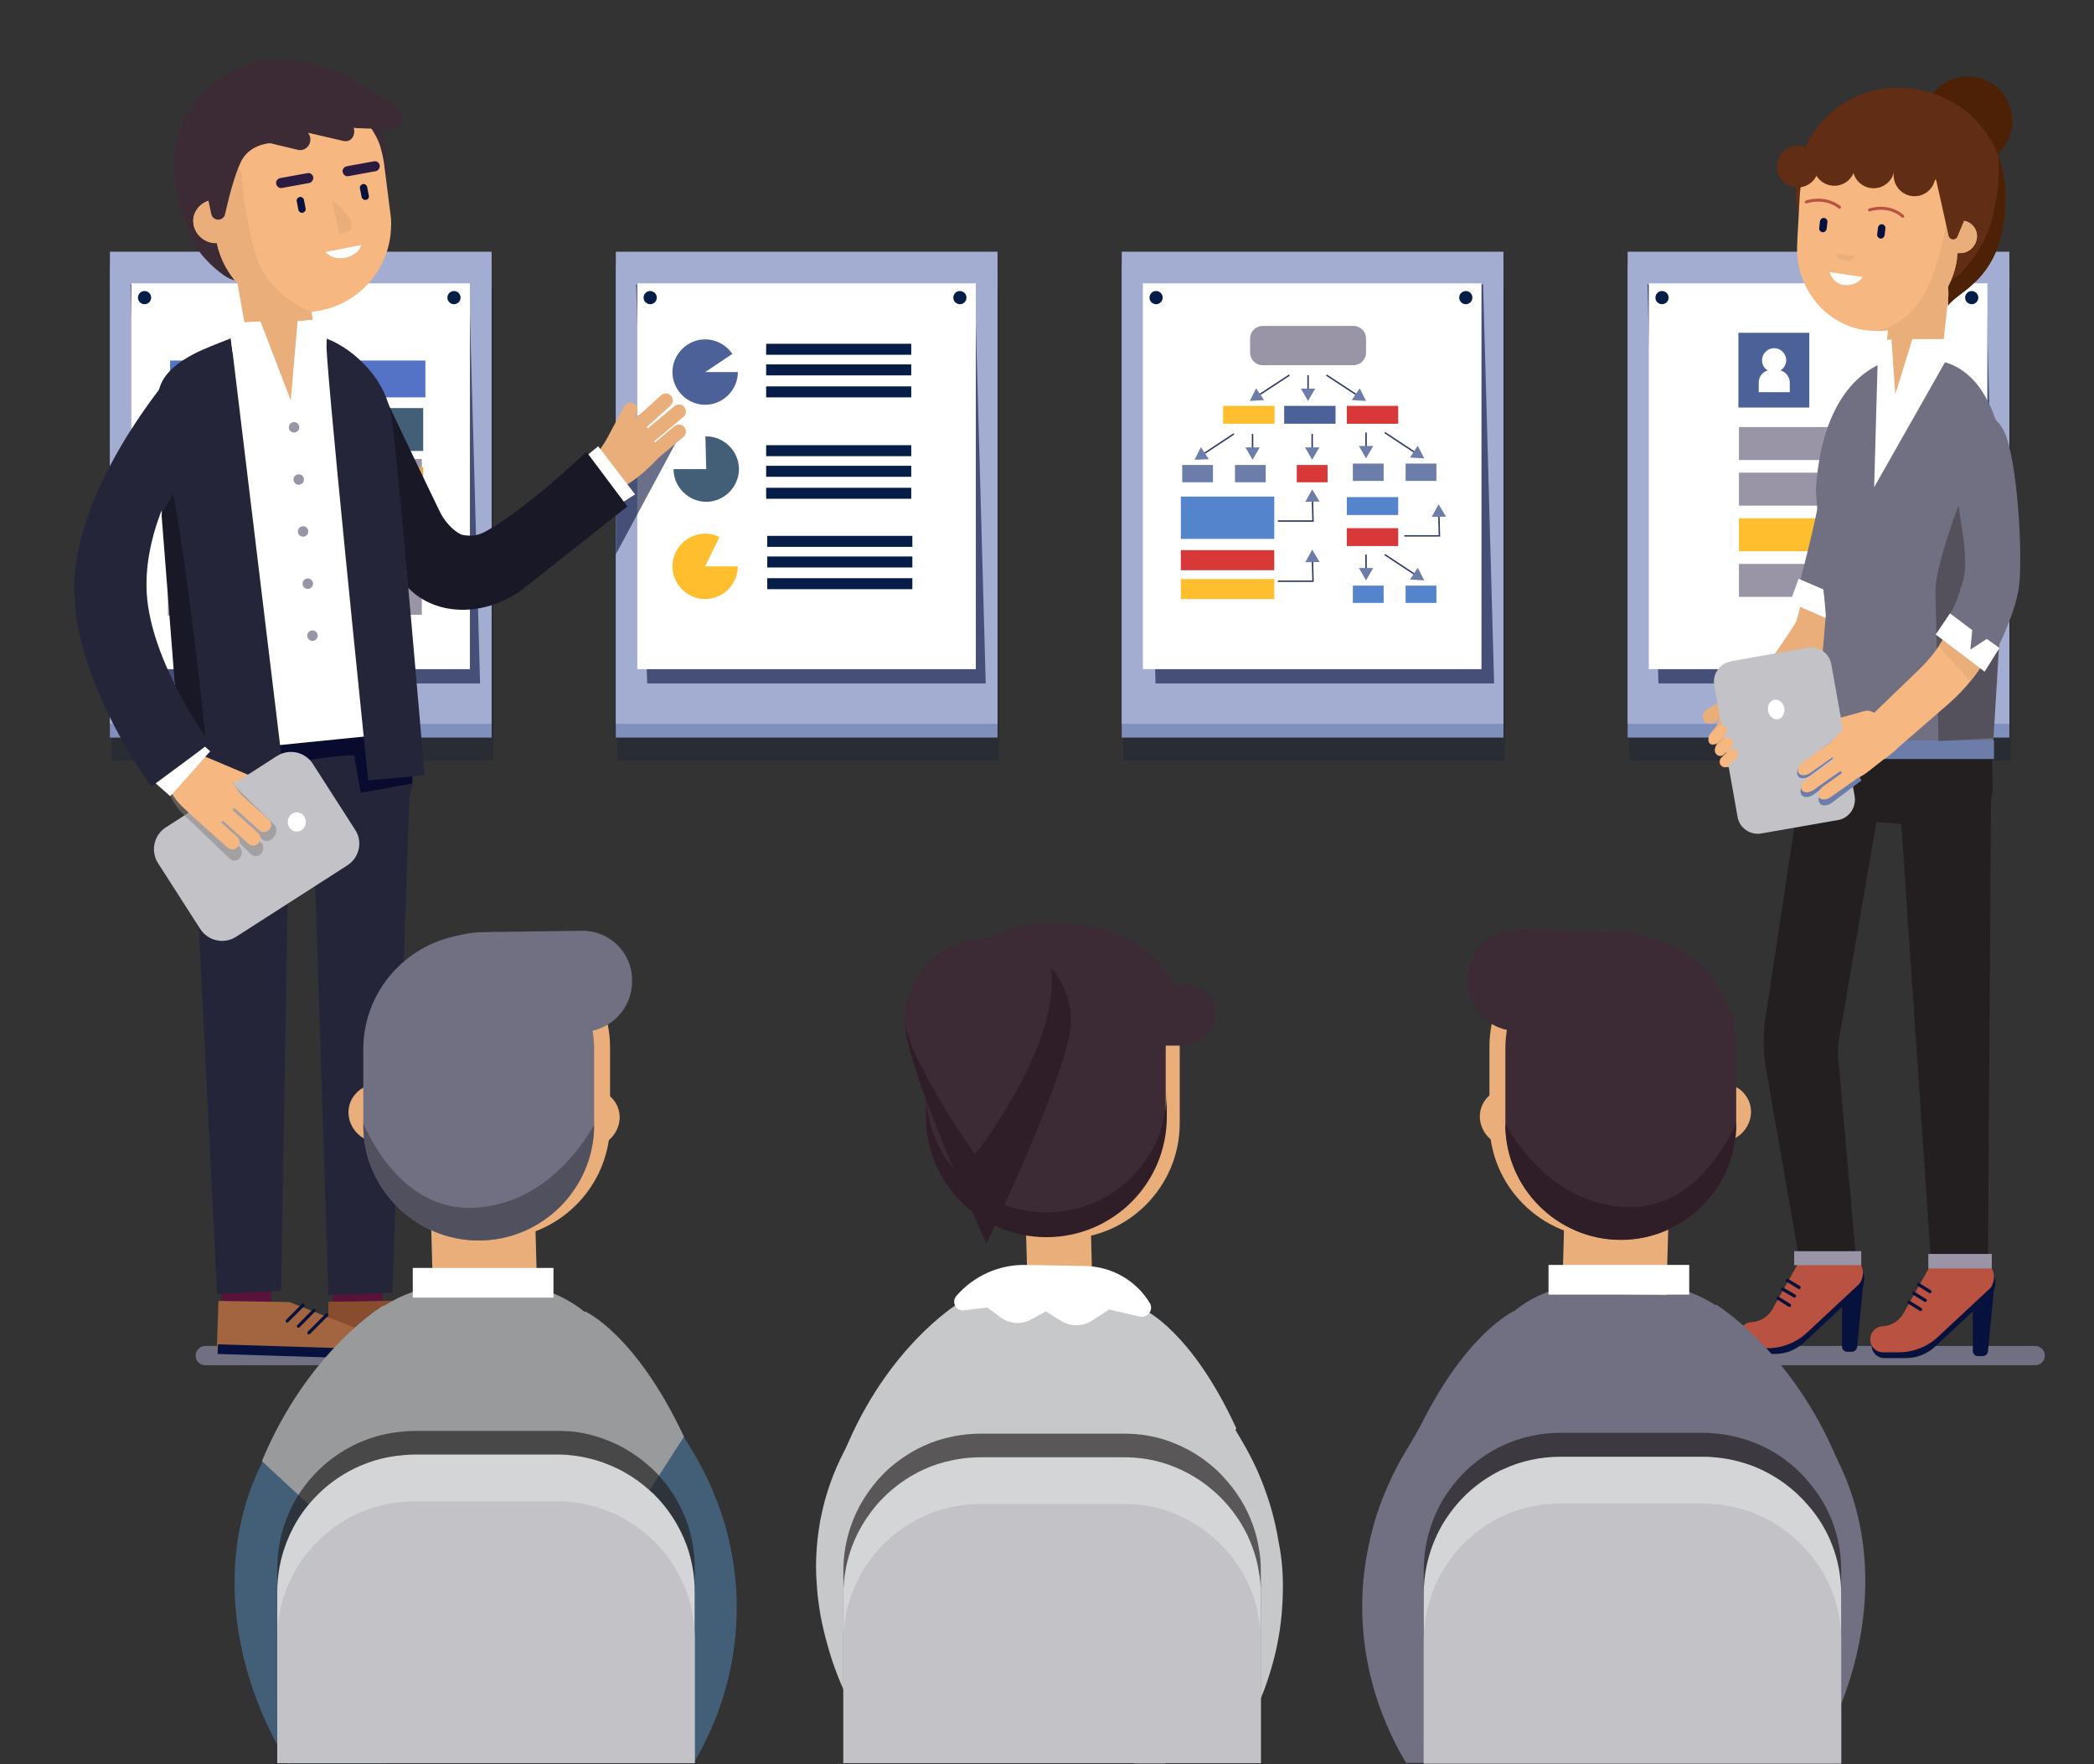 <?xml version="1.0" encoding="utf-8"?>
<!-- Generator: Adobe Illustrator 19.1.0, SVG Export Plug-In . SVG Version: 6.00 Build 0)  -->
<svg version="1.1" id="Layer_1" xmlns="http://www.w3.org/2000/svg" xmlns:xlink="http://www.w3.org/1999/xlink" x="0px" y="0px"
	 viewBox="0 0 762 642" style="enable-background:new 0 0 762 642;" xml:space="preserve">
<rect x="0" y="0" width="762" height="642" fill="#333333" stroke="none"/>
<style type="text/css">
	.st0{opacity:0.19;fill:#07113D;}
	.st1{fill:#8090BC;}
	.st2{fill:none;stroke:#716F82;stroke-width:7;stroke-linecap:round;stroke-miterlimit:10;}
	.st3{fill:#A3ADD1;}
	.st4{opacity:0.6;fill:#07113D;}
	.st5{fill:#FFFFFF;}
	.st6{fill:#061D48;}
	.st7{fill:#5472C6;}
	.st8{fill:#D93838;}
	.st9{fill:#435F77;}
	.st10{fill:#9995A7;}
	.st11{fill:#EAA64F;}
	.st12{fill:#4D6199;}
	.st13{fill:#FFBE2E;}
	.st14{fill:none;stroke:#2C3765;stroke-width:0.523;stroke-miterlimit:10;}
	.st15{fill:#6D7DAA;}
	.st16{fill:#5485CC;}
	.st17{fill:#E9AE7A;}
	.st18{fill:#716F82;}
	.st19{fill:#4D2106;}
	.st20{fill:#612D14;}
	.st21{fill:#F7B781;}
	.st22{fill:#FFC4BC;}
	.st23{fill:none;stroke:#B95241;stroke-width:1.079;stroke-linecap:round;stroke-miterlimit:10;}
	.st24{fill:#07113D;}
	.st25{fill:#231F20;}
	.st26{fill:#B95241;}
	.st27{fill:none;stroke:#07113D;stroke-width:1.171;stroke-linecap:round;stroke-miterlimit:10;}
	.st28{opacity:0.37;fill:#231F20;}
	.st29{fill:#C2C2C7;}
	.st30{fill:#181827;}
	.st31{fill:#591239;}
	.st32{fill:#25253A;}
	.st33{fill:#884C2E;}
	.st34{fill:none;stroke:#07113D;stroke-width:1.147;stroke-linecap:round;stroke-miterlimit:10;}
	.st35{fill:#A36440;}
	.st36{fill:none;stroke:#07113D;stroke-width:1.143;stroke-linecap:round;stroke-miterlimit:10;}
	.st37{fill:#3C2A34;}
	.st38{fill:#2B1B40;}
	.st39{fill:#080B2E;}
	.st40{opacity:0.51;}
	.st41{fill:#85807E;}
	.st42{fill:#C7C8CA;}
	.st43{opacity:0.67;}
	.st44{fill:#D3D5D6;}
	.st45{fill:#2F1E27;}
	.st46{fill:#989A9C;}
	.st47{fill:#51505F;}
</style>
<rect x="40.6" y="105" class="st0" width="138.9" height="171.8"/>
<rect x="224.6" y="105" class="st0" width="138.9" height="171.8"/>
<rect x="592.8" y="105" class="st0" width="138.9" height="171.8"/>
<rect x="408.7" y="105" class="st0" width="138.9" height="171.8"/>
<rect x="40" y="96.6" class="st1" width="138.9" height="171.8"/>
<rect x="224.1" y="96.6" class="st1" width="138.9" height="171.8"/>
<rect x="592.3" y="96.6" class="st1" width="138.9" height="171.8"/>
<rect x="408.2" y="96.6" class="st1" width="138.9" height="171.8"/>
<line class="st2" x1="606" y1="493.3" x2="740.6" y2="493.3"/>
<line class="st2" x1="74.7" y1="493.3" x2="218" y2="493.3"/>
<g>
	<g>
		<g>
			<g>
				<rect x="40" y="91.6" class="st3" width="138.9" height="171.8"/>
				<polygon class="st4" points="174.7,248.7 51.5,248.7 47.5,103.4 170.7,103.4 				"/>
			</g>
			<g>
				<rect x="47.8" y="103.1" class="st5" width="123.2" height="140.4"/>
				<circle class="st6" cx="165.2" cy="108.3" r="2.4"/>
				<rect x="61.9" y="131.2" class="st7" width="92.9" height="13.4"/>
				<circle class="st6" cx="52.6" cy="108.3" r="2.4"/>
			</g>
		</g>
		<rect x="61.1" y="148.5" class="st8" width="43.5" height="15.6"/>
		<rect x="111.3" y="148.5" class="st9" width="42.7" height="15.6"/>
		<rect x="137.6" y="167" class="st10" width="15.9" height="12.2"/>
		<rect x="61.1" y="170" class="st11" width="43.5" height="15.6"/>
		<rect x="111.3" y="170" class="st11" width="42.7" height="15.6"/>
		<rect x="61.1" y="211.8" class="st10" width="15.9" height="12.2"/>
		<rect x="86.6" y="211.8" class="st10" width="15.9" height="12.2"/>
		<rect x="112.1" y="211.8" class="st10" width="15.9" height="12.2"/>
		<rect x="137.6" y="211.5" class="st10" width="15.9" height="12.2"/>
	</g>
	<g>
		<g>
			<g>
				<rect x="224.1" y="91.6" class="st3" width="138.9" height="171.8"/>
				<polygon class="st4" points="358.7,248.7 235.5,248.7 231.5,103.4 354.7,103.4 				"/>
			</g>
			<rect x="231.9" y="103.1" class="st5" width="123.2" height="140.4"/>
			<circle class="st6" cx="349.3" cy="108.3" r="2.4"/>
			<circle class="st6" cx="236.6" cy="108.3" r="2.4"/>
		</g>
		<path class="st12" d="M256.6,135.4h11.9c0,6.5-5.4,11.9-11.9,11.9c-6.5,0-11.9-5.4-11.9-11.9s5.4-11.9,11.9-11.9
			c4,0,7.7,2,9.9,5.3L256.6,135.4z"/>
		<path class="st9" d="M257,170.7l-0.3-11.9c0.1,0,0.2,0,0.3,0c6.5,0,11.9,5.4,11.9,11.9c0,6.5-5.4,11.9-11.9,11.9
			c-6.5,0-11.9-5.4-11.9-11.9L257,170.7z"/>
		<path class="st13" d="M256.6,206.1h11.9c0,6.5-5.4,11.9-11.9,11.9c-6.5,0-11.9-5.4-11.9-11.9s5.4-11.9,11.9-11.9
			c1.8,0,3.6,0.4,5.2,1.2L256.6,206.1z"/>
		<g>
			<rect x="278.8" y="125.1" class="st6" width="52.8" height="4"/>
			<rect x="278.8" y="132.6" class="st6" width="52.8" height="4"/>
			<rect x="278.8" y="140.6" class="st6" width="52.8" height="4"/>
		</g>
		<g>
			<rect x="278.8" y="162" class="st6" width="52.8" height="4"/>
			<rect x="278.8" y="169.5" class="st6" width="52.8" height="4"/>
			<rect x="278.8" y="177.5" class="st6" width="52.8" height="4"/>
		</g>
		<g>
			<rect x="279.2" y="195" class="st6" width="52.8" height="4"/>
			<rect x="279.2" y="202.5" class="st6" width="52.8" height="4"/>
			<rect x="279.2" y="210.4" class="st6" width="52.8" height="4"/>
		</g>
	</g>
	<g>
		<g>
			<g>
				<g>
					<rect x="592.3" y="91.6" class="st3" width="138.9" height="171.8"/>
					<polygon class="st4" points="726.7,248.7 603.5,248.7 599.5,103.4 722.7,103.4 					"/>
				</g>
				<rect x="600" y="103.1" class="st5" width="123.2" height="140.4"/>
				<circle class="st6" cx="717.5" cy="108.3" r="2.4"/>
				<circle class="st6" cx="604.8" cy="108.3" r="2.4"/>
			</g>
			<g>
				<rect x="632.8" y="155.4" class="st10" width="57.6" height="12"/>
				<rect x="632.8" y="172" class="st10" width="57.6" height="12"/>
				<rect x="632.8" y="205.2" class="st10" width="57.6" height="12"/>
				<rect x="632.8" y="188.6" class="st13" width="57.6" height="12"/>
			</g>
			<rect x="632.6" y="121.1" class="st12" width="25.8" height="27.2"/>
		</g>
		<path class="st5" d="M647.9,134.8c1.3-0.8,2.1-2.2,2.1-3.7c0-2.4-2-4.4-4.4-4.4s-4.4,2-4.4,4.4c0,1.6,0.8,3,2.1,3.7
			c-1.9,0.5-3.3,2.3-3.3,4.4v3.5h11.3v-3.5C651.2,137,649.8,135.3,647.9,134.8z"/>
	</g>
	<g>
		<g>
			<g>
				<rect x="408.2" y="91.6" class="st3" width="138.9" height="171.8"/>
				<polygon class="st4" points="543.7,248.7 420.5,248.7 416.5,103.4 539.7,103.4 				"/>
			</g>
			<rect x="415.9" y="103.1" class="st5" width="123.2" height="140.4"/>
			<circle class="st6" cx="533.4" cy="108.3" r="2.4"/>
			<circle class="st6" cx="420.7" cy="108.3" r="2.4"/>
		</g>
		<g>
			<path class="st10" d="M492.5,132.9h-33c-2.6,0-4.6-2.1-4.6-4.6v-5.1c0-2.6,2.1-4.6,4.6-4.6h33c2.6,0,4.6,2.1,4.6,4.6v5.1
				C497.1,130.9,495,132.9,492.5,132.9z"/>
			<g>
				<g>
					<line class="st10" x1="469.2" y1="136.5" x2="454.8" y2="145.9"/>
					<g>
						<line class="st14" x1="469.2" y1="136.5" x2="457.9" y2="143.9"/>
						<g>
							<polygon class="st15" points="457.1,141.3 454.8,145.9 460,145.6 							"/>
						</g>
					</g>
				</g>
				<g>
					<line class="st10" x1="482.7" y1="136.5" x2="497.1" y2="145.9"/>
					<g>
						<line class="st14" x1="482.7" y1="136.5" x2="494" y2="143.9"/>
						<g>
							<polygon class="st15" points="491.9,145.6 497.1,145.9 494.8,141.3 							"/>
						</g>
					</g>
				</g>
				<g>
					<g>
						<line class="st14" x1="476" y1="136.5" x2="476" y2="142.2"/>
						<g>
							<polygon class="st15" points="473.4,141.4 476,145.9 478.6,141.4 							"/>
						</g>
					</g>
				</g>
			</g>
			<g>
				<g>
					<line class="st10" x1="449" y1="157.9" x2="434.7" y2="167.3"/>
					<g>
						<line class="st14" x1="449" y1="157.9" x2="437.8" y2="165.3"/>
						<g>
							<polygon class="st15" points="437,162.7 434.7,167.3 439.9,167.1 							"/>
						</g>
					</g>
				</g>
				<g>
					<g>
						<line class="st14" x1="455.8" y1="157.9" x2="455.8" y2="163.6"/>
						<g>
							<polygon class="st15" points="453.2,162.8 455.8,167.3 458.4,162.8 							"/>
						</g>
					</g>
				</g>
				<g>
					<g>
						<line class="st14" x1="477.5" y1="157.9" x2="477.5" y2="163.6"/>
						<g>
							<polygon class="st15" points="474.9,162.8 477.5,167.3 480.1,162.8 							"/>
						</g>
					</g>
				</g>
			</g>
			<rect x="445.1" y="147.7" class="st13" width="18.7" height="6.5"/>
			<rect x="490.1" y="147.7" class="st8" width="18.7" height="6.5"/>
			<rect x="467.3" y="147.7" class="st12" width="18.7" height="6.5"/>
			<rect x="490.1" y="180.9" class="st16" width="18.7" height="6.5"/>
			<rect x="430.2" y="169.2" class="st15" width="11.2" height="6.3"/>
			<rect x="449.4" y="169.2" class="st15" width="11.2" height="6.3"/>
			<g>
				<g>
					<line class="st10" x1="503.9" y1="157.4" x2="518.3" y2="166.8"/>
					<g>
						<line class="st14" x1="503.9" y1="157.4" x2="515.1" y2="164.8"/>
						<g>
							<polygon class="st15" points="513.1,166.5 518.3,166.8 515.9,162.2 							"/>
						</g>
					</g>
				</g>
				<g>
					<g>
						<line class="st14" x1="497.1" y1="157.4" x2="497.1" y2="163.1"/>
						<g>
							<polygon class="st15" points="494.5,162.3 497.1,166.8 499.7,162.3 							"/>
						</g>
					</g>
				</g>
			</g>
			<rect x="511.5" y="168.7" class="st15" width="11.2" height="6.3"/>
			<rect x="492.3" y="168.7" class="st15" width="11.2" height="6.3"/>
			<rect x="490.1" y="192.2" class="st8" width="18.7" height="6.5"/>
			<g>
				<g>
					<line class="st10" x1="503.9" y1="201.8" x2="518.3" y2="211.2"/>
					<g>
						<line class="st14" x1="503.9" y1="201.8" x2="515.1" y2="209.2"/>
						<g>
							<polygon class="st15" points="513.1,210.9 518.3,211.2 515.9,206.6 							"/>
						</g>
					</g>
				</g>
				<g>
					<g>
						<line class="st14" x1="497.1" y1="201.8" x2="497.1" y2="207.5"/>
						<g>
							<polygon class="st15" points="494.5,206.7 497.1,211.2 499.7,206.7 							"/>
						</g>
					</g>
				</g>
			</g>
			<rect x="511.5" y="213.1" class="st16" width="11.2" height="6.3"/>
			<rect x="492.3" y="213.1" class="st16" width="11.2" height="6.3"/>
			<rect x="471.9" y="169.2" class="st8" width="11.2" height="6.3"/>
			<rect x="429.7" y="180.7" class="st16" width="34" height="15.4"/>
			<g>
				<polyline class="st14" points="465,189.6 477.8,189.6 477.6,181.8 				"/>
				<g>
					<polygon class="st15" points="480.2,182.5 477.5,178.1 475,182.6 					"/>
				</g>
			</g>
			<g>
				<polyline class="st14" points="511,195 523.8,195 523.6,187.3 				"/>
				<g>
					<polygon class="st15" points="526.2,188 523.5,183.5 521,188.1 					"/>
				</g>
			</g>
			<rect x="429.7" y="210.7" class="st13" width="34" height="7.3"/>
			<rect x="429.7" y="200.2" class="st8" width="34" height="7.3"/>
			<g>
				<polyline class="st14" points="465,211.5 477.8,211.5 477.6,203.8 				"/>
				<g>
					<polygon class="st15" points="480.2,204.5 477.5,200 475,204.6 					"/>
				</g>
			</g>
		</g>
	</g>
</g>
<g>
	<g>
		<path class="st17" d="M621.2,258.1l12-6.9c1.4-0.8,3.1-0.4,3.8,0.9l0.1,0.2c0.7,1.3,0.1,3-1.3,3.8l-12,6.9
			c-1.4,0.8-3.1,0.4-3.8-0.9l-0.1-0.2C619.2,260.6,619.8,258.9,621.2,258.1z"/>
		<path class="st17" d="M647,262c0,0-5.7,7.3-7.3,9.4c-3.1,4.2-5.6,5.5-8.5,4l-4.7-4.7c-2.2-3-3.1-4.5-1.5-7.4l5.2-9.4
			c1.6-2.9,5.2-3.9,8-2.4l5.7,3.1C646.6,256.2,648.6,259.2,647,262z"/>
		<path class="st17" d="M634.2,260l-7.9,9.3c-1.2,1.5-3.1,2.1-4,1.4l0,0c-1-0.8-0.8-2.7,0.4-4.2l7.9-9.3c1.2-1.5,3.1-2.1,4-1.4h0
			C635.6,256.6,635.4,258.5,634.2,260z"/>
		<path class="st17" d="M636.6,263.7l-7.9,9.3c-1.2,1.5-3.1,2.1-4,1.4l0,0c-1-0.8-0.8-2.7,0.4-4.2l7.9-9.3c1.2-1.5,3.1-2.1,4-1.4
			l0,0C638.1,260.3,637.9,262.2,636.6,263.7z"/>
		<path class="st17" d="M639.8,268.2l-7.9,9.3c-1.2,1.5-3.1,2.1-4,1.4l0,0c-1-0.8-0.8-2.7,0.4-4.2l7.9-9.3c1.2-1.5,3.1-2.1,4-1.4
			l0,0C641.2,264.7,641,266.6,639.8,268.2z"/>
		<path class="st17" d="M670.4,221.5c-1.5,4.7-3.1,9.2-5.3,13.5c-1.2,2.3-2.5,4.5-4,6.6L645,264.8c-1,1.4-2.2,2.3-3.6,2.8
			c-2.6,0.9-5.7,0.2-8.1-2.2c-3.7-3.6-1.6-7.3,1.2-11.3c0,0,18.1-25.4,19.2-28.1c1-2.4,15.3-64.3,15.3-64.3
			c1.5-7.5,1.1-11.5,5.3-13.4c4.1-1.8,7.7,6.3,9.7,11.3C683.9,159.6,681.7,185.9,670.4,221.5z"/>
		<path class="st18" d="M661.6,183.9c3-14.7,5.6-24.2,7-31.6c1.5-7.4,8.1-10.5,14.9-2.3c6.8,8.2-1,27.2-4.3,46
			c-2,11.1-9.5,29.4-9.5,29.4l-16.1-8.9C653.7,216.6,658.7,198.2,661.6,183.9z"/>
		<polygon class="st5" points="654.5,210.6 663.5,214.5 664.5,221.5 669.3,216.3 674.4,218.4 671.2,227.9 651.4,219.2 		"/>
	</g>
	<circle class="st19" cx="716.1" cy="44" r="16.2"/>
	<path class="st20" d="M709,111.1c-0.2,0.2-0.1-2.7-0.1-7.2c0.1-12.3,0.1-36.4-3.4-38.2c-9.6-5-48.7,22.4-51.1,11.6
		c-0.6-2.5-0.9-5.1-0.9-7.8c0-0.6,0-1.1,0-1.7c0.2-4.3,1-8.5,2.6-12.3c1.3-3.2,3-6.3,5.1-9c0,0,0,0,0,0c7.1-9.3,18.4-15.1,30.9-14.6
		c0.6,0,1.1,0.1,1.7,0.1c15,1.2,27.8,10.5,33.2,24.2c1.7,4.3,2.7,9.1,2.8,14.1C730.4,101.3,712.6,105.6,709,111.1z"/>
	<path class="st19" d="M709,111.1c-0.2,0.2-0.1-2.7-0.1-7.2l0.3-1c0,0,12-7.8,15.9-24c2.8-11.6,2.4-19.3,1.9-22.7
		c1.7,4.3,2.7,9.1,2.8,14.1C730.4,101.3,712.6,105.6,709,111.1z"/>
	<path class="st17" d="M692.9,161.8L692.9,161.8c5.6,0.6,10.7-3.5,11.3-9.1l4.8-44.8c0.6-5.6-3.5-10.7-9.1-11.3l0,0
		c-5.6-0.6-10.7,3.5-11.3,9.1l-4.8,44.8C683.2,156.1,687.3,161.2,692.9,161.8z"/>
	<g>
		<path class="st21" d="M712.2,93.1c0,0.4-0.1,0.7-0.1,1c0,0.1,0,0.2,0,0.3c-0.6,4.3-2.2,8.3-4.3,11.9c-0.1,0.2-0.2,0.3-0.3,0.5
			c-3.5,5.5-8.7,9.7-14.7,11.9c0,0,0,0,0,0c-2.3,0.9-4.8,1.4-7.4,1.6c-0.9,0.1-1.9,0.1-2.8,0.1c-0.3,0-0.6,0-1,0c-0.1,0-0.2,0-0.2,0
			c-1.4-0.1-2.7-0.2-4-0.5c-0.4-0.1-0.8-0.1-1.1-0.2c-12.3-2.9-21.3-13.8-22.3-26.9c-0.1-1.4-0.1-2.8,0-4.3l0.1-2.2l0.8-14.6
			c0.1-2.2,0.4-4.3,0.8-6.3c0.3-1.6,0.8-3.1,1.5-4.6c1.7-3.9,3.9-7.3,6.9-10.1c5.6-5.2,13.2-8.3,21.3-7.8c6.1,0.3,11.6,2.5,16.1,6
			c0.7,0.5,1.3,1,1.9,1.6c3.1,2.8,5.5,6.3,7.2,10.2c0,0,0,0,0,0c0.4,1,0.9,2.1,1.2,3.2c0.1,0.2,0.1,0.4,0.2,0.6c0.4,1.3,0.7,2.6,1,4
			c0.1,0.3,0.1,0.6,0.2,0.9c0.3,1.7,0.4,3.4,0.3,5.1l0,0.3l-0.1,1.2l-0.1,1.3L713,79l0,0l0,0.1l0,0.3l0,0.8l0,0l-0.5,7.9l-0.1,2.6
			l-0.1,1l0,0.2c0,0.1,0,0.1,0,0.2C712.2,92.4,712.2,92.7,712.2,93.1z"/>
		<path class="st22" d="M714.3,92c-0.3,0-0.5,0.1-0.8,0.1c-0.1,0-0.3,0-0.4,0l-0.8,0l-1-0.1l0.2-3.9l0-0.9l0.4-7.1l1.1,0.1l0.8,0
			c0.2,0,0.3,0,0.5,0.1l0,0c0.2,0,0.5,0.1,0.7,0.1l0,0c1.2,0.3,2.2,0.9,2.9,1.7c1,1.1,1.6,2.6,1.5,4.2C719.2,89.2,717,91.6,714.3,92
			z"/>
	</g>
	<path class="st17" d="M668.5,92.4c0,0,0.1,2.2,3.2,2.5c2.7,0.2,3.2-1.7,3.2-1.7L668.5,92.4z"/>
	<path class="st20" d="M711.3,67c0,0-52-12.7-56.9-2.2c0,0-0.9-11.3,15.6-21.2s42.4,2.6,44.1,7.7c1.7,5.1,1,8.9,1,8.9L711.3,67z"/>
	<g>
		<path class="st23" d="M680.3,76.4c0,0,6.8-2.4,12.1,2.3"/>
		<path class="st23" d="M657.3,73.5c0,0,6.5-2.4,12.1,1.9"/>
	</g>
	<path class="st24" d="M684.3,86.8L684.3,86.8c0.7,0.1,1.4-0.5,1.5-1.2l0.3-2.5c0.1-0.7-0.5-1.4-1.2-1.5l0,0
		c-0.7-0.1-1.4,0.5-1.5,1.2l-0.3,2.5C683,86,683.6,86.7,684.3,86.8z"/>
	<path class="st24" d="M663.2,84.5L663.2,84.5c0.7,0.1,1.4-0.5,1.5-1.2l0.3-2.5c0.1-0.7-0.5-1.4-1.2-1.5l0,0
		c-0.7-0.1-1.4,0.5-1.5,1.2L662,83C661.9,83.8,662.5,84.4,663.2,84.5z"/>
	<path class="st18" d="M730.7,180.7l-0.7,11l-4.7,79.4l-0.2,3.2H725l-19.1-0.8l-45.5-1.9l4-47.7l-3.5-43.8c-0.1-0.7-0.1-1.3-0.1-2
		c1.5-24,10.4-42,27.4-47.2l-1.6,30.1c2,0,17.3-30,19.2-29.6c3,0.5,5.6,1.6,8.1,3.3C724.7,141.9,730.1,159.6,730.7,180.7z"/>
	<path class="st5" d="M665.7,99l12.1,1.8c0,0-2,3.4-6.8,2.9C667.1,103.3,665.7,99,665.7,99z"/>
	<path class="st17" d="M714.3,92c-0.3,0-0.5,0.1-0.8,0.1c-0.1,0-0.3,0-0.4,0l-0.8,0c0,0.3,0,0.7-0.1,1c0,0.4-0.1,0.7-0.1,1
		c0,0.1,0,0.2,0,0.3c-0.6,4.3-2.2,8.3-4.3,11.9c-0.1,0.2-0.2,0.3-0.3,0.5c-3.5,5.5-8.7,9.7-14.7,11.9c0,0,0,0,0,0
		c-2.3,0.9-4.8,1.4-7.4,1.6c-0.9,0.1-1.9,0.1-2.8,0.1c-0.3,0-0.6,0-1,0c1.5,0,10.2-1,17.1-11c7.5-10.8,10.2-32.1,10.2-32.1
		s-0.1-9.2,0.4-9.2c0.2,0,1.7,0.5,3.7,1.2c0.3,1.7,0.4,3.4,0.3,5.1l0,0.3l-0.1,1.2l-0.1,1.3L713,79l0,0l0,0.1l0,0.3l0,0.8l0.8,0
		c0.2,0,0.3,0,0.5,0.1l0,0c0.2,0,0.5,0.1,0.7,0.1l0,0c1.2,0.3,2.2,0.9,2.9,1.7c1,1.1,1.6,2.6,1.5,4.2C719.2,89.2,717,91.6,714.3,92z
		"/>
	<circle class="st20" cx="654.2" cy="60.6" r="7.6"/>
	<circle class="st20" cx="667.5" cy="60" r="7.6"/>
	<circle class="st20" cx="681.8" cy="60.9" r="7.6"/>
	<circle class="st20" cx="696.7" cy="63.8" r="7.6"/>
	<path class="st20" d="M703.2,59.4l5.9,26.4c0.4,1.6,2.6,1.8,3.2,0.3l8.3-20C720.5,66,714.3,45.1,703.2,59.4z"/>
	<polygon class="st5" points="708.3,130.9 708.6,123.4 695.9,123.4 689.7,143.5 688.3,123.6 683.5,123.4 682,177.3 	"/>
	<g>
		<path class="st25" d="M675.4,298.6l26.9,2c11.9,0.9,22.1-4.5,22.8-12.6l-0.2-14.7l-68.4-1.2l-0.9,10.7
			C655,290.8,663.5,297.7,675.4,298.6z"/>
		<g>
			<g>
				<path class="st24" d="M673.9,491.9h-1.7c-1,0-1.9-0.8-1.9-1.9v-26.3l7.9,1.7l-2.4,24.9C675.6,491.2,674.8,491.9,673.9,491.9z"/>
				<g>
					<path class="st24" d="M654.7,462.1l-9.4,16.7c-1.6,2.6-4.4,4.3-7.4,4.4l0,0c-2.4,0.1-4.4,2-4.5,4.5l0,0c-0.2,2.8,2,5.1,4.8,5
						l7.6,0c4,0,7.8-1.5,10.7-4.2l20.6-19.2c1-1.3,1.4-2.9,1.3-4.6l0,0c-0.4-3.7-3.7-6.3-7.4-5.7L654.7,462.1z"/>
					<path class="st26" d="M654.2,460l-9.4,16.7c-1.6,2.6-4.4,4.3-7.4,4.4l0,0c-2.4,0.1-4.4,2-4.5,4.5l0,0c-0.2,2.8,2,5.1,4.8,5
						l5.5,0c5.3,0,10.5-2,14.4-5.7l19-17.7c1-1.3,1.4-2.9,1.3-4.6l0,0c-0.4-3.7-3.7-6.3-7.4-5.7L654.2,460z"/>
					<line class="st27" x1="647" y1="472.4" x2="651.2" y2="475"/>
					<line class="st27" x1="648.7" y1="469.1" x2="653" y2="471.6"/>
					<line class="st27" x1="650.4" y1="465.9" x2="654.7" y2="468.5"/>
				</g>
			</g>
			<g>
				<path class="st25" d="M655,459.7l20.6,0.4l-6.5-73c-0.4-2.6-0.4-5.2-0.1-7.7l16.5-95.8l-29.4-3.4L642.2,372
					c-0.6,5.4-0.5,10.8,0.3,16.2L655,459.7z"/>
			</g>
			<rect x="652.9" y="455.3" class="st10" width="24.4" height="5.1"/>
		</g>
		<g>
			<g>
				<path class="st24" d="M721.5,493.5h-1.7c-1,0-1.9-0.8-1.9-1.9v-26.3l7.9,1.7l-2.4,24.9C723.3,492.7,722.5,493.5,721.5,493.5z"/>
				<g>
					<path class="st24" d="M702.4,463.6l-9.4,16.7c-1.6,2.6-4.4,4.3-7.4,4.4l0,0c-2.4,0.1-4.4,2-4.5,4.5l0,0c-0.2,2.8,2,5.1,4.8,5
						l7.6,0c4,0,7.8-1.5,10.7-4.2l20.6-19.2c1-1.3,1.4-2.9,1.3-4.6l0,0c-0.4-3.7-3.7-6.3-7.4-5.7L702.4,463.6z"/>
					<path class="st26" d="M701.9,461.5l-9.4,16.7c-1.6,2.6-4.4,4.3-7.4,4.4l0,0c-2.4,0.1-4.4,2-4.5,4.5l0,0c-0.2,2.8,2,5.1,4.8,5
						l5.5,0c5.3,0,10.5-2,14.4-5.7l19-17.7c1-1.3,1.4-2.9,1.3-4.6l0,0c-0.4-3.7-3.7-6.3-7.4-5.7L701.9,461.5z"/>
					<line class="st27" x1="694.7" y1="473.9" x2="698.9" y2="476.5"/>
					<line class="st27" x1="696.4" y1="470.6" x2="700.6" y2="473.2"/>
					<line class="st27" x1="698.1" y1="467.4" x2="702.3" y2="470"/>
				</g>
			</g>
			<polygon class="st25" points="702.8,461 723.4,461.2 724.6,281.5 690.5,279.7 			"/>
			<rect x="701.7" y="456.3" class="st10" width="23.1" height="5.3"/>
		</g>
	</g>
	<rect x="660.1" y="269.4" class="st15" width="65.5" height="6.8"/>
	<path class="st28" d="M730,191.6l-4.6,77l-20,1.1c0,0-0.7-41.4-1.1-53.9c-0.4-12.6,15.1-48.9,15.1-48.9S724.9,177.4,730,191.6z"/>
	<path class="st21" d="M665,262.5l13.7-3.8c1.6-0.4,3.2,0.4,3.6,1.8l0.1,0.3c0.4,1.5-0.6,3-2.2,3.4l-13.7,3.8
		c-1.6,0.4-3.2-0.4-3.6-1.8l-0.1-0.3C662.4,264.5,663.4,263,665,262.5z"/>
	<g>
		<path class="st29" d="M671.8,297.2c-0.8,0.6-1.8,1-2.9,1.2l-28,4.9c-4,0.7-7.9-2-8.6-6l-8.5-48c-0.7-4,2-7.9,6-8.6l0.3-0.1
			l27.7-4.9c4-0.7,7.9,2,8.6,6l3.3,18.4l3.2,18.4l2,11.2C675.4,292.7,674.1,295.6,671.8,297.2z"/>
		<ellipse transform="matrix(0.982 -0.188 0.188 0.982 -37.017 126.369)" class="st5" cx="646.5" cy="258" rx="3" ry="3.6"/>
	</g>
	<path class="st15" d="M677.4,284l-10.5,7.9c-1.7,1.4-3.9,1.6-4.7,0.4c-0.3-0.4-0.4-0.9-0.4-1.4c0.1-1.1,0.8-2.3,2-3.3l7.3-5.5
		l-0.5-0.9l-10.3,7.7c-1.7,1.4-3.9,1.5-4.7,0.4c-0.3-0.4-0.4-0.9-0.4-1.4c0.1-1.1,0.8-2.3,2-3.3l10.8-8l-0.1-0.1
		c-0.1-0.3-0.2-0.6-0.3-0.9L659,282c-1.7,1.4-3.9,1.6-4.7,0.4c-0.3-0.4-0.4-0.9-0.3-1.4c0.1-1.1,0.8-2.3,2-3.3l11-8.2
		c0,0,0.1-0.1,0.2-0.1c0.3-0.5,0.6-1,1.1-1.5L677.4,284z"/>
	<path class="st21" d="M689.9,272.9c0,0-7.5,5.8-9.6,7.5c-4.1,3.3-7,4.1-9.5,1.8l-3.6-5.8c-1.5-3.5-2-5.3,0.3-7.7l7.5-8
		c2.3-2.4,6.1-2.6,8.6-0.3l4.9,4.5C691,267,692.2,270.4,689.9,272.9z"/>
	<path class="st21" d="M669.2,273.9l-10.2,7.2c-1.6,1.2-3.6,1.4-4.4,0.3h0c-0.8-1-0.1-2.9,1.5-4.1l10.2-7.2c1.6-1.2,3.6-1.4,4.4-0.3
		l0,0C671.5,270.9,670.8,272.7,669.2,273.9z"/>
	<path class="st21" d="M670.4,280.1l-10.2,7.2c-1.6,1.2-3.6,1.4-4.4,0.3l0,0c-0.8-1-0.1-2.9,1.5-4.1l10.2-7.2
		c1.6-1.2,3.6-1.4,4.4-0.3l0,0C672.7,277,672,278.9,670.4,280.1z"/>
	<path class="st21" d="M676.6,282.7l-10.2,7.2c-1.6,1.2-3.6,1.4-4.4,0.3l0,0c-0.8-1-0.1-2.9,1.5-4.1l10.2-7.2
		c1.6-1.2,3.6-1.4,4.4-0.3l0,0C678.9,279.6,678.2,281.5,676.6,282.7z"/>
	<g>
		<path class="st21" d="M723.3,238.6c-2.5,4.3-5.3,8.4-8.6,12c-1.8,2-3.7,3.8-5.7,5.6l-21.8,18.9c-1.3,1.1-2.8,1.7-4.3,1.8
			c-2.8,0.2-5.7-1.3-7.5-4.2c-2.8-4.5,0.2-7.6,4-10.8L699,243c2.1-2.1,4-4.3,5.7-6.7c1.6-2.1,3-4.3,4.2-6.6c6.7-12.1,9-26.2,7-40.2
			l-3.2-23c-0.8-5.5,2.4-10.6,7-11.3c4.6-0.8,9,3.1,9.7,8.6l3.2,23C735.2,205.4,731.7,223.8,723.3,238.6z"/>
	</g>
	<path class="st17" d="M710.7,226.8l14.4,8.9c-2.5,4.3-4.9,8.6-8.2,12.2l-11.4-12.8L710.7,226.8z"/>
	<path class="st18" d="M713.6,213.6c0.1-0.7,2.8-4.2,0.7-18.9c-2.2-14.7-5-30.1-1.7-37.1c3.3-6.9,11.8-10.4,16.7-0.6
		c4.8,9.8,6.9,45,5.4,56.5c-1.5,11.4-10.6,27.9-10.6,27.9l-17.5-12.8C706.5,228.5,711.8,221.3,713.6,213.6z"/>
	<polygon class="st5" points="709.6,223.2 717.7,229.3 717,236.4 723,232.5 727.6,235.8 722.2,244.4 704.4,230.9 	"/>
	<path class="st21" d="M622.4,270L622.4,270c0.8,0.8,2,0.8,2.8,0l2.7-2.7c0.8-0.8,0.8-2,0-2.8l0,0c-0.8-0.8-2-0.8-2.8,0l-2.7,2.7
		C621.6,268,621.6,269.3,622.4,270z"/>
	<path class="st21" d="M624.6,274.5L624.6,274.5c0.8,0.8,2,0.8,2.8,0l2.7-2.7c0.8-0.8,0.8-2,0-2.8l0,0c-0.8-0.8-2-0.8-2.8,0
		l-2.7,2.7C623.9,272.5,623.9,273.7,624.6,274.5z"/>
	<path class="st21" d="M626.3,278.6L626.3,278.6c0.8,0.8,2,0.8,2.8,0l2.7-2.7c0.8-0.8,0.8-2,0-2.8l0,0c-0.8-0.8-2-0.8-2.8,0
		l-2.7,2.7C625.6,276.6,625.6,277.8,626.3,278.6z"/>
</g>
<polygon class="st4" points="246,161 224.1,201.7 224.1,169.3 227,166.9 "/>
<g>
	<g>
		<g>
			<g>
				<g>
					<path class="st17" d="M232.5,158l11.5-10.4c1-0.9,1.1-2.6,0.2-3.6l0,0c-0.9-1-2.6-1.1-3.6-0.2l-11.5,10.4
						c-1,0.9-1.1,2.6-0.2,3.6l0,0C229.8,158.9,231.5,159,232.5,158z"/>
					<path class="st17" d="M224.4,164l7.3-13.7c0.7-1.2,0.2-2.8-1.1-3.5l0,0c-1.2-0.7-2.8-0.2-3.5,1.1l-7.3,13.7
						c-0.7,1.2-0.2,2.8,1.1,3.5l0,0C222.2,165.7,223.8,165.2,224.4,164z"/>
					<path class="st17" d="M234.6,163.5l14.1-11.8c1.1-0.9,1.2-2.5,0.3-3.6l0,0c-0.9-1.1-2.5-1.2-3.6-0.3l-14.1,11.8
						c-1.1,0.9-1.2,2.5-0.3,3.6l0,0C231.9,164.2,233.5,164.4,234.6,163.5z"/>
					<path class="st17" d="M234.6,170.8l14.1-11.8c1.1-0.9,1.2-2.5,0.3-3.6l0,0c-0.9-1.1-2.5-1.2-3.6-0.3l-14.1,11.8
						c-1.1,0.9-1.2,2.5-0.3,3.6l0,0C231.9,171.6,233.5,171.7,234.6,170.8z"/>
				</g>
				<path class="st17" d="M232.8,150.8c-0.2,0.1-2.2,1.3-4.4,2.6c-3.8,2.2-6.9,5.3-9.3,9l-4.5,7.1c0,0,10.4,8.7,10.9,8.4
					c8.8-4.6,15.2-12.6,15.2-12.6L232.8,150.8z"/>
			</g>
			<polygon class="st5" points="211.8,167.2 217.7,162.4 231.1,179.9 223.4,184.8 			"/>
			<g>
				<path class="st30" d="M228.3,184.3c0,0-37,29.2-37.1,29.3c-11.2,9.1-27.9,11.6-39.6,3c-1.8-1.3-5.8-5.2-7.4-7
					c-2-2.3-19.6-34.8-19.6-34.8l14.3-32.8c0,0,20.3,42.6,21.5,44.9c2.1,4,6.1,7.5,8.2,7.8c3.7,0.6,5.9,0,9-1.8
					c14.9-8.5,35.8-28.5,35.8-28.5L228.3,184.3z"/>
			</g>
		</g>
		<path class="st31" d="M121.9,450.3c-0.1,1.7-0.8,26.1-0.8,26.1l18.1,0.3l-0.4-30.6L121.9,450.3z"/>
		<path class="st32" d="M113.6,284.4c0,0.2,0,1.3,0,3.3c0.9,28.4,5.9,183.5,5.9,183.5l23.3-0.8l6.2-181.5L113.6,284.4z"/>
		<g>
			<path class="st33" d="M119.4,491.4l47.6,0.3c2.8,0,5.2-2.3,5.2-5.1l0,0c0-2.2-1.4-4.2-3.4-4.9l-23.5-8.4l-25.8,0.4L119.4,491.4z"
				/>
			<path class="st24" d="M168,493.1l-48.2,0l0-3.5l51.7,0v0C171.4,491.5,169.9,493.1,168,493.1z"/>
			<g>
				<line class="st34" x1="144.7" y1="480.3" x2="150.3" y2="474.3"/>
				<line class="st34" x1="148.8" y1="482" x2="154.4" y2="476"/>
				<line class="st34" x1="152.7" y1="484.3" x2="159" y2="477.5"/>
			</g>
		</g>
		<path class="st31" d="M81,450c-0.1,1.7-0.3,26-0.3,26l18.1,0l-0.9-30.4L81,450z"/>
		<path class="st32" d="M69.8,285.3c0,0.2,0,1.3,0.1,3.3c1.4,28.2,9.1,182.3,9.1,182.3l23.3-1.2l3-180.5L69.8,285.3z"/>
		<g>
			<path class="st35" d="M78.9,491l47.6,1.8c2.8,0.1,5.2-2.1,5.3-4.9l0,0c0.1-2.2-1.2-4.2-3.3-5l-23.2-9.1l-25.8-0.4L78.9,491z"/>
			<path class="st24" d="M127.4,494.2l-48.2-1.5l0.1-3.5l51.6,1.6l0,0C130.9,492.8,129.3,494.3,127.4,494.2z"/>
			<g>
				<line class="st36" x1="104.5" y1="480.7" x2="110.3" y2="474.9"/>
				<line class="st36" x1="108.6" y1="482.6" x2="114.3" y2="476.8"/>
				<line class="st36" x1="112.4" y1="485" x2="118.9" y2="478.5"/>
			</g>
		</g>
		<path class="st32" d="M150.2,280.3c0.5,5.2-0.9,10.1-3.6,14.1c-3.5,5.1-9.1,8.7-15.8,9.4l-36,3.5c-1.1,0.1-2.1,0.1-3.2,0.1
			c-2.7-0.1-5.2-0.8-7.6-1.8c-0.4-0.2-0.8-0.4-1.2-0.6c-6.2-3.2-10.7-9.5-11.5-17l-0.4-11.5l77.4-8.2L150.2,280.3z"/>
		<g>
			<path class="st17" d="M108.1,144.9l-3.3,0.6c-5.8,1-11.3-2.9-12.4-8.6l-6.3-35.6c-1-5.8,2.9-11.3,8.6-12.4l3.3-0.6
				c5.8-1,11.3,2.9,12.4,8.6l6.3,35.6C117.7,138.3,113.8,143.8,108.1,144.9z"/>
			<path class="st37" d="M140.8,56.4c0.1,0.6,0.1,1.2,0.1,1.7c0.2,2.8,0,5.5-0.4,8.2c-1.7,11.4-8.4,21.4-18.1,27.3
				c-4.8,2.9-10.3,4.9-16.3,5.5c-9.7,1-17.3,6.2-24.6,1.1c-2.4-1.7-4.6-3.6-6.5-5.7c-0.8-0.8-1.5-1.7-2.2-2.6
				c-4.2-5.5-8.6-20-9.4-27.3C61.3,43.8,75.9,25.1,96.3,22c0.6-0.1,1.2-0.2,1.8-0.2c13-1.4,25.2,3.8,33.3,13c0,0,0,0,0,0
				c2.4,2.7,4.4,5.7,5.9,9C139.1,47.6,140.4,51.9,140.8,56.4z"/>
			<g>
				<path class="st22" d="M91.2,73.3c0.1,0.8,0.1,1.7-0.2,2.5c-0.2,0.9-0.6,2-1.3,2.8c-1.1,1.4-2.7,2.5-4.6,2.8l-4.1,0.5L78,82.2
					l-1.2-9.3l0,0l-0.2-1.7l-0.2-1.3l-0.1-1.2l0-0.3l0,0l7.2-0.9c1.8-0.2,3.6,0.3,5,1.3c0.8,0.6,1.5,1.4,2,2.3
					C90.9,71.7,91.1,72.4,91.2,73.3z"/>
				<path class="st21" d="M139.9,60.6l1.9,15.1l0.3,2.3c0.2,1.5,0.3,3,0.2,4.4c-0.2,13.7-9.4,25.8-22.5,29.8
					c-0.4,0.1-0.8,0.2-1.2,0.3c-1.4,0.4-2.9,0.7-4.4,0.9c-1.5,0.2-2.9,0.3-4.3,0.2c-2.8,0-5.5-0.4-8.1-1.1c0,0,0,0,0,0
					c-11.3-3.1-20.4-12.2-22.9-24.1c-0.1-0.4-0.1-0.7-0.2-1.1c-0.1-0.4-0.1-0.8-0.2-1.3l0-0.2l-0.1-1L78,82.2L76.8,73l0-0.1l0,0
					l-0.2-1.7l-0.2-1.3l-0.1-1.2l0-0.3C76,66.1,76,64,76.3,61.9c0.2-1.4,0.5-2.9,0.8-4.3c0-0.2,0.1-0.4,0.1-0.6
					c0.3-1.1,0.7-2.3,1.1-3.4c0,0,0,0,0,0c1.6-4.2,4.1-8,7.2-11.2c0.6-0.6,1.3-1.3,2-1.8c4.7-4,10.6-6.8,17.2-7.6
					c8.8-1.1,17.3,1.4,23.8,6.4c3.5,2.7,6.1,6.1,8.2,10c0.8,1.5,1.5,3,1.9,4.7C139.2,56.1,139.6,58.3,139.9,60.6z"/>
				<path class="st22" d="M79.9,72.4l1.2,9.4l0.8,6.3l-2.5,0.3c-0.2,0-0.4,0-0.5,0c-4.2,0.2-8-3-8.5-7.1c-0.3-2.2,0.4-4.1,1.7-5.7
					c1.1-1.4,2.8-2.4,4.7-2.8l0,0c0.2-0.1,0.4-0.1,0.6-0.1L79.9,72.4z"/>
			</g>
			<path class="st17" d="M113.3,113.5c0,0-5.6,1.4-11.5-0.9c0,0,0,0,0,0c-11.3-3.1-20.4-12.2-22.9-24.1c-4.2,0.2-8-3-8.5-7.1
				c-0.3-2.2,0.4-4.1,1.7-5.7c1.1-1.4,2.8-2.4,4.7-2.8l0,0l-0.2-1.7l-0.2-1.3l-0.1-1.2l0-0.3l0,0C76,66.1,76,64,76.3,61.9
				c3.8-3.1,8.1-4.3,11.5,0.5c0,0,0.2,2.5,0.6,6.2c0.3,2.8,0.8,6.3,1.4,9.9c1.3,7.5,3.2,15.9,6,20.6
				C101.9,109.3,113.3,113.5,113.3,113.5z"/>
			<g>
				<path class="st38" d="M136.7,62.3l-9.9,1.8c-1,0.2-1.9-0.5-2.1-1.5l0,0c-0.2-1,0.5-1.9,1.5-2.1l9.9-1.8c1-0.2,1.9,0.5,2.1,1.5
					l0,0C138.3,61.2,137.6,62.1,136.7,62.3z"/>
				<path class="st38" d="M112.5,66.6l-9.9,1.8c-1,0.2-1.9-0.5-2.1-1.5l0,0c-0.2-1,0.5-1.9,1.5-2.1l9.9-1.8c1-0.2,1.9,0.5,2.1,1.5
					l0,0C114.1,65.5,113.4,66.4,112.5,66.6z"/>
				<path class="st5" d="M118.4,91.7c2,2,4.2,2.5,6.6,2.2c2.9-0.4,5.9-2.2,6.4-4.7L118.4,91.7z"/>
				<path class="st17" d="M128.1,81.6c0,0-0.2,0-0.2,0c0.2,1.6-0.9,3.1-4.4,3.6l-2.6-12.5C125.3,76.7,127.3,79,128.1,81.6z"/>
			</g>
		</g>
		<path class="st39" d="M72.9,297c0,0,31.6-3.4,31.3-4.6c-0.4-1.1-0.4-14.5-0.4-14.5s25.2-4.2,25.2-2.7c0,1.5,2.3,13.3,2.3,13.3
			l18.7-3.4l-0.4-19.8l-81.2,8.4L72.9,297z"/>
		<g>
			<polygon class="st5" points="133.8,267.9 96.1,271.7 83.2,117.6 94.8,117 105.8,145.7 108.3,116.9 118.1,116 			"/>
		</g>
		<path class="st32" d="M104,288.3c0,0-8.9,1.3-15.4,2.5c-2.3,0.4-4.8,0.8-7.6,1.1c-3.9,0.4-8.4,0.7-13.1,0.6
			c-0.3,0-0.6-0.1-0.8-0.2l-7.7-101.1c-0.1-0.8-0.2-1.6-0.3-2.3c-1.7-15.5-1.2-24.2-1.4-37.5c0-1.9-0.1-3.9-0.2-6.1
			c0-1.3,0.1-2.5,0.4-3.6c1.5-5.9,7.1-10.1,13.2-13.2c3.7-1.8,7.6-3.3,10.9-4.6c1.5-0.6,1.2-0.3,2-1L104,288.3z"/>
		<path class="st32" d="M154.5,282.1l-6.2,0.6l-14.3,1.3c0,0-16.7-161.4-15.2-160.8c2.5,0.9,5.2,2.4,7.9,4.3
			c5.4,3.9,10.7,9.6,13.6,16.6c0.8,2,1.5,4.1,1.9,6.3c0,0.1,0,0.2,0.1,0.3C144.6,164.4,154.5,282.1,154.5,282.1z"/>
		<g>
			<circle class="st10" cx="107" cy="155.5" r="1.9"/>
			<circle class="st10" cx="108.7" cy="174.5" r="1.9"/>
			<circle class="st10" cx="110.3" cy="193.4" r="1.9"/>
			<circle class="st10" cx="112" cy="212.4" r="1.9"/>
			<circle class="st10" cx="113.7" cy="231.3" r="1.9"/>
		</g>
		<polygon class="st5" points="94.8,117 93.3,128 84.6,128.1 83.2,117.6 		"/>
		<polygon class="st5" points="108.3,116.9 111.7,126.3 118.7,126.2 119.5,115.7 		"/>
		<path class="st37" d="M75.3,70.4l1.6,7.5c0.3,1.6,2.1,2.5,3.6,1.8l0,0c0.7-0.3,1.3-1,1.4-1.8c0.8-3.5,3.1-13.5,5.7-18.9
			c3.1-6.6,10.7-6.9,10.7-6.9l10,2.4c3.2,0.8,5.7-2.6,4.2-5.5l-0.4-0.7l12.9,3c2.8,0.6,4.5-2.1,3.7-4.8c0,0,0-0.1,0.1,0
			c0.5,0.2,7.4,0.3,13.7,0.5c3.6,0.1,5.2-4.4,2.5-6.7c-7.8-6.4-20-15.2-30.6-16.7c-17-2.5-38.7,17.9-40.2,22.6
			C72.5,50.9,75.3,70.4,75.3,70.4z"/>
		<path class="st24" d="M110.2,77.4L110.2,77.4c-0.7,0.2-1.4-0.3-1.6-1l-0.6-3.1c-0.2-0.7,0.3-1.4,1-1.6l0,0c0.7-0.2,1.4,0.3,1.6,1
			l0.6,3.1C111.4,76.5,110.9,77.2,110.2,77.4z"/>
		<path class="st24" d="M133.2,72.7L133.2,72.7c-0.7,0.2-1.4-0.3-1.6-1l-0.6-3.1c-0.2-0.7,0.3-1.4,1-1.6l0,0c0.7-0.2,1.4,0.3,1.6,1
			l0.6,3.1C134.4,71.9,134,72.6,133.2,72.7z"/>
		<path class="st30" d="M75.8,291.6c-3.9,0.4-3.2,0.9-8,0.8c-0.3,0-0.6-0.1-0.8-0.2l-8.2-104.7c-0.1-0.8,4.2-7.1,4.1-7.9
			C66.1,191.1,78.6,291.3,75.8,291.6z"/>
		<g>
			<g>
				<path class="st21" d="M71.2,279.5l18.2,7.7c1.3,0.6,2.9-0.1,3.4-1.4l0,0c0.6-1.3-0.1-2.9-1.4-3.4l-18.2-7.7
					c-1.3-0.6-2.9,0.1-3.4,1.4l0,0C69.2,277.4,69.9,278.9,71.2,279.5z"/>
			</g>
			<g>
				<path class="st29" d="M126.4,314.9l-40.5,26c-4.4,2.8-10.2,1.5-13-2.8l-15.4-24c-2.8-4.4-1.5-10.2,2.8-13l40.5-26
					c4.4-2.8,10.2-1.5,13,2.8l15.4,24C132.1,306.2,130.8,312.1,126.4,314.9z"/>
			</g>
			<g class="st40">
				<g>
					<path class="st41" d="M79.6,303.7c0.1-0.2,10.2-10.4,8.7-12.8c-2.5-4-5.9-8.1-9.4-11.3l-6.7-6.2c0,0-8.5,9.5-9,9.9
						c-6.4,6.6,8.3,17.2,8.3,17.2S77.7,308.5,79.6,303.7z"/>
				</g>
				<g>
					<path class="st41" d="M80.3,290.6l15.1,14.8c1.1,1.1,3,0.8,4.2-0.7l0,0c1.2-1.5,1.3-3.6,0.2-4.6l-15.1-14.8
						c-1.1-1.1-3-0.8-4.2,0.7v0C79.3,287.4,79.2,289.5,80.3,290.6z"/>
				</g>
				<g>
					<path class="st41" d="M79.1,299l12.2,11.8c1.1,1.1,2.8,1,3.8-0.2l0,0c1-1.2,0.9-3.1-0.2-4.1l-12.2-11.8c-1.1-1.1-2.8-1-3.8,0.2
						l0,0C77.9,296.1,78,298,79.1,299z"/>
				</g>
				<g>
					<path class="st41" d="M69,298.5l14.5,13.9c1.1,1.1,2.8,1,3.8-0.2h0c1-1.2,0.9-3.1-0.2-4.1l-14.5-13.9c-1.1-1.1-2.8-1-3.8,0.2
						l0,0C67.8,295.6,67.9,297.4,69,298.5z"/>
				</g>
			</g>
			<g>
				<g>
					<path class="st21" d="M79.1,300.6c0.1-0.2,9.9-9.4,8.5-11.5c-2.4-3.6-5.7-7.3-9.1-10.2l-6.5-5.6c0,0-8.2,8.5-8.7,8.9
						c-6.2,5.9,8,15.4,8,15.4S77.2,304.9,79.1,300.6z"/>
				</g>
				<g>
					<path class="st21" d="M79.6,288.9l14.7,13.2c1.1,1,2.7,0.9,3.7-0.2l0,0c1-1.1,0.9-2.7-0.2-3.7L83.1,285c-1.1-1-2.7-0.9-3.7,0.2
						l0,0C78.4,286.3,78.5,288,79.6,288.9z"/>
				</g>
				<g>
					<path class="st21" d="M78.6,296.4l11.8,10.6c1.1,1,2.7,0.9,3.7-0.2l0,0c1-1.1,0.9-2.7-0.2-3.7l-11.8-10.6
						c-1.1-1-2.7-0.9-3.7,0.2v0C77.4,293.8,77.5,295.4,78.6,296.4z"/>
				</g>
				<g>
					<path class="st21" d="M68.8,295.9l14,12.5c1.1,1,2.7,0.9,3.7-0.2l0,0c1-1.1,0.9-2.7-0.2-3.7l-14-12.5c-1.1-1-2.7-0.9-3.7,0.2
						l0,0C67.6,293.3,67.7,295,68.8,295.9z"/>
				</g>
			</g>
			<g>
				<polygon class="st5" points="76.5,273.4 74.6,271.7 70.4,267.9 58.4,281.5 55.8,284.3 56.6,285 58.4,286.6 61.9,289.7 62.6,289 
					71.1,279.5 74.5,275.6 74.8,275.3 				"/>
			</g>
			<g>
				<path class="st32" d="M73.1,149l-9.4-11.2l-1.6-1.3c-0.2,0.2-2.9,3.4-6.7,8.6c-3.2,4.4-7.3,10.3-11.3,17.1
					c-12.2,20.8-17.9,39.4-17,55.4c1.9,33.2,26.9,67.2,28,68.6l1.5-1.1l2.7-2l11.2-8.3l1.6-1.2l2.5-1.9l1.7-1.3
					c-0.2-0.3-21.4-29.3-22.9-54.5c-1.1-19.2,7.9-39.3,17.7-52.1C72.6,162,72,150.2,73.1,149z"/>
			</g>
		</g>
	</g>
	<ellipse class="st5" cx="108" cy="299.1" rx="3.3" ry="3.5"/>
</g>
<g>
	<g>
		<g>
			<path class="st17" d="M387.3,450.8L387.3,450.8c-23.1,0-42-18.9-42-42v-27.6c0-23.1,18.9-42,42-42h0c23.1,0,42,18.9,42,42v27.6
				C429.3,431.9,410.4,450.8,387.3,450.8z"/>
			<g>
				<path class="st42" d="M329.5,572.1c-0.2,2.7-0.3,5.4-0.2,8c0.2,7.7,1.6,15.3,4.2,22.6c1.8,5.2,4.1,10.2,7.1,15l14.5,23.8h-11.2
					c-1.3-1-2.3-2.3-3.2-3.7l-6.3-1.3l-18.1-3.8c-2-3.2-3.8-6.4-5.5-9.7c-3.7-7.3-6.8-14.6-9-22c-1-3.4-1.9-6.8-2.6-10.1
					c-0.8-3.6-1.3-7.2-1.7-10.8c-0.2-2.4-0.4-4.8-0.5-7.3c-0.2-6.3,0.3-12.7,1.4-18.9c0-0.2,0.1-0.4,0.1-0.7
					c0.1-0.3,0.1-0.6,0.2-0.9c1.6-8.2,4.4-16.3,8.5-24.2c0.9-1.7,1.8-3.4,2.8-5l21.8-27.1c0.5-0.8,1-1.5,1.6-2.2
					c4.4-5,12-6.3,18-2.7c6.8,4.1,9,13,5,19.8l-5.1,8.6l-1,1.8l-10.6,18c-2.5,4.3-4.6,8.9-6.3,13.5c-0.5,1.3-0.9,2.6-1.3,4
					C330.8,561.9,329.9,567,329.5,572.1z"/>
			</g>
			<g>
				<path class="st42" d="M466.8,580.2c-0.2,8.9-1.5,17.7-4,26.3c-0.9,3.1-1.9,6.2-3.1,9.3c-2.3,5.9-5.1,11.6-8.5,17.2l-16.5,3.5
					l-7.8,1.7c-0.8,1.4-1.9,2.6-3,3.5h-11.3L427,618c2.8-4.6,5.1-9.3,6.8-14.2c2.7-7.7,4.2-15.6,4.5-23.6c0.3-10.8-1.7-21.7-6-31.8
					c-0.1-0.1-0.1-0.3-0.2-0.4c-1.2-2.9-2.7-5.7-4.3-8.4l-8.3-14.1l-1.8-3.1l-1.1-1.9l-2.7-4.5l-0.3-0.5v0l-2.5-4.2
					c-0.9-1.6-1.5-3.2-1.8-4.9v0c-0.6-3.7,0.2-7.5,2.3-10.6c1.1-1.7,2.7-3.2,4.5-4.3c0.8-0.5,1.6-0.9,2.4-1.2
					c0.3-0.1,0.6-0.2,0.9-0.3c2.4-0.7,5-0.8,7.3-0.2c3.6,0.9,6.8,3.1,8.8,6.6l8.4,14.2l5.6,9.6l2.7,4.6c3.5,6,6.4,12.2,8.6,18.6
					c0.4,1.2,0.8,2.4,1.2,3.6c1.5,4.8,2.6,9.8,3.4,14.7C466.6,567.7,467,573.9,466.8,580.2z"/>
			</g>
			<path class="st42" d="M449.9,519.8l-19.7,31.2l-33.9-72.6l20.4-1.6C416.7,476.8,433.7,484.5,449.9,519.8z"/>
			<path class="st42" d="M434.9,641.6H334.6l-0.1-5l-0.9-33.8l-0.6-22.6l-0.2-8.1l-0.4-15.2l-0.1-5.3l-0.6-21.8l-0.2-6.9l-0.4-13.8
				c-0.1-5.4,0.8-10.5,2.6-15.3c1.8-4.7,4.5-9,7.8-12.7c1.9-2.1,4.1-4.1,6.4-5.7c0.3-0.2,0.6-0.4,0.9-0.6c6.1-4.1,13.3-6.6,21.2-6.8
				l4.1-0.1l7.2-0.2l5.3-0.1l3.7-0.1c0.9,0,1.7,0,2.6,0c1.7,0.1,3.3,0.2,4.9,0.5c2.4,0.4,4.7,1,7,1.8c1.1,0.4,2.1,0.8,3.2,1.3
				c0.2,0.1,0.4,0.2,0.6,0.3c3,1.4,5.8,3.3,8.4,5.4c0.5,0.4,1,0.8,1.4,1.3c0.2,0.2,0.4,0.4,0.6,0.6c0.3,0.3,0.6,0.6,0.8,0.8
				c0.5,0.6,1.1,1.1,1.6,1.7c2.3,2.6,4.2,5.4,5.8,8.5c2.6,5.1,4.1,10.9,4.3,17l0.5,17.2l0.2,6.1l0.1,2.4l0.4,15.3l0,0.6l0.9,31.8
				l0.7,23.6l0.9,32.7L434.9,641.6z"/>
			<g>
				<polygon class="st17" points="396.7,438 397.6,470.8 374,471.3 373.1,438.6 				"/>
			</g>
			<path class="st42" d="M307.3,528.2l37.9,35.7l20.5-70.4l-17.3-19C348.4,474.6,322.9,490,307.3,528.2z"/>
		</g>
		<g class="st43">
			<path class="st25" d="M458.8,571.5V633H306.9v-61.4c0-11,3.6-21.3,9.7-29.5c3-4.2,6.7-7.9,10.9-10.9c5.5-4,11.9-7,18.9-8.4
				c2.4-0.5,5-0.9,7.5-1c1-0.1,2-0.1,3-0.1h52.1c1,0,2,0,3,0.1c0.2,0,0.4,0,0.6,0c1,0.1,2,0.2,3,0.3c0.5,0.1,1,0.1,1.4,0.2
				c3.7,0.6,7.3,1.6,10.6,3c4.1,1.7,8,3.9,11.5,6.6c0.5,0.4,1,0.8,1.5,1.2c1.7,1.4,3.3,2.9,4.7,4.5l0,0c4.6,4.9,8.3,10.8,10.6,17.3
				c0.9,2.6,1.7,5.3,2.1,8.1C458.6,565.7,458.8,568.6,458.8,571.5z"/>
		</g>
		<g>
			<path class="st44" d="M458.8,580.2v61.4H306.9v-61.4c0-11,3.6-21.3,9.7-29.5c3-4.2,6.7-7.8,10.9-10.9c5.5-4,11.9-7,18.9-8.4
				c2.4-0.5,5-0.9,7.5-1c1-0.1,2-0.1,3-0.1h52.1c1,0,2,0,3,0.1c0.2,0,0.4,0,0.6,0c1,0.1,2,0.2,3,0.3c0.5,0.1,1,0.1,1.4,0.2
				c3.7,0.6,7.3,1.6,10.6,3c4.1,1.7,8,3.9,11.5,6.6c0.5,0.4,1,0.8,1.5,1.2c1.7,1.4,3.3,2.9,4.7,4.4l0,0c4.6,4.9,8.3,10.8,10.6,17.3
				c0.9,2.6,1.7,5.3,2.1,8.1C458.6,574.4,458.8,577.3,458.8,580.2z"/>
		</g>
		<g>
			<path class="st29" d="M458.8,597.2v44.4H306.9v-44.4c0-11,3.6-21.3,9.7-29.5c3-4.2,6.7-7.9,10.9-10.9c5.5-4,11.9-7,18.9-8.4
				c2.4-0.5,5-0.9,7.5-1c1-0.1,2-0.1,3-0.1h52.1c1,0,2,0,3,0.1c0.2,0,0.4,0,0.6,0c1,0.1,2,0.2,3,0.3c0.5,0.1,1,0.1,1.4,0.2
				c3.7,0.6,7.3,1.6,10.6,3c4.1,1.7,8,3.9,11.5,6.6c0.5,0.4,1,0.8,1.5,1.2c1.7,1.4,3.3,2.9,4.7,4.4l0,0c4.6,4.9,8.3,10.8,10.6,17.3
				c0.9,2.6,1.7,5.3,2.1,8.1C458.6,591.4,458.8,594.3,458.8,597.2z"/>
		</g>
		<path class="st37" d="M424.2,379.9V406c0,24.2-19.6,43.8-43.8,43.8c-12.1,0-23.1-4.9-31-12.8c-7.9-7.9-12.8-18.9-12.8-31v-25.4
			c0-23.9,18.8-43.9,42.7-44.5c12.6-0.3,23.9,4.6,32.1,12.8C419.3,356.8,424.2,367.8,424.2,379.9z"/>
		<path class="st45" d="M424.6,397.4v9c0,24.2-19.6,43.8-43.8,43.8c-12.1,0-23.1-4.9-31-12.8c-7.9-7.9-12.8-18.9-12.8-31v-9
			c0,12.1,4.9,23.1,12.8,31c7.9,7.9,18.9,12.8,31,12.8C405,441.2,424.6,421.6,424.6,397.4z"/>
		<path class="st37" d="M420.2,380.5h12.2c0,0,2.4-43.6-47.3-44.5L420.2,380.5z"/>
		<path class="st37" d="M431.5,380h-12.2v-21.6h12.2c6,0,10.8,4.8,10.8,10.8l0,0C442.3,375.1,437.4,380,431.5,380z"/>
		<path class="st45" d="M389.7,371.8c0,16.7-30.7,80.7-30.7,80.7s-13.7-29.5-22.5-53.7c-4.2-11.4-7.2-21.7-7.2-27
			c0-14.6,10.3-26.7,24-29.6c0.5-0.1,1.1-0.2,1.6-0.3c0.9-0.1,1.8-0.2,2.7-0.3c0.6-0.1,1.3-0.1,1.9-0.1c9.3,0,17.5,4.2,23.1,10.7
			C387.1,357.6,389.7,364.4,389.7,371.8z"/>
		<path class="st37" d="M354.8,420.1c0,0-23.7-33.4-25.5-48.3c0-14.6,10.3-26.7,24-29.6c0.5-0.1,1.1-0.2,1.6-0.3
			c0.9-0.1,1.8-0.2,2.7-0.3c0.6-0.1,1.3-0.1,1.9-0.1c9.3,0,17.5,4.2,23.1,10.7c0,0.4,0,0.8,0,1.2
			C385.2,381.8,354.8,420.1,354.8,420.1z"/>
		<path class="st5" d="M373.3,460.3l21.7,0.4c9.7,0.2,18.7,5.4,23.6,13.8h0c1.1,2.5-1.2,5.2-3.9,4.6l-11.1-2.6l-6.1,4
			c-3.5,2.3-8,2.3-11.5,0.1l-5.4-3.4l-5.3,2.9c-3.6,2-8,1.7-11.3-0.8l-4.7-3.5l-8.5,1c-2.9,0.4-4.7-3-2.8-5.2l0,0
			C354.3,464.3,363.6,460.1,373.3,460.3z"/>
	</g>
	<g>
		<g>
			<g>
				<path class="st17" d="M180,450.8L180,450.8c-23.1,0-42-18.9-42-42v-27.6c0-23.1,18.9-42,42-42h0c23.1,0,42,18.9,42,42v27.6
					C222,431.9,203.1,450.8,180,450.8z"/>
				<path class="st17" d="M141,415.5l-3.3,0.1c-0.3,0-0.5,0-0.7,0c-5.6-0.3-10.1-5.1-10.2-10.7c0-2.9,1.1-5.4,3-7.3
					c1.7-1.8,4.1-2.8,6.7-3c0.3,0,0.6-0.1,0.9-0.1l3.4,0L141,415.5z"/>
				<path class="st17" d="M211.3,417.3l3.3,0.1c0.3,0,0.5,0,0.7,0c5.6-0.3,10.1-5.1,10.2-10.7c0-2.9-1.1-5.4-3-7.3
					c-1.7-1.8-4.1-2.8-6.7-3c-0.3,0-0.6-0.1-0.9-0.1l-3.4,0L211.3,417.3z"/>
				<g>
					<path class="st9" d="M148.3,513.5l-3.8,6.3l-0.4,0.7l-13.8,23.1c-2.8,4.6-5,9.4-6.7,14.3c-0.5,1.4-0.9,2.8-1.3,4.2v0
						c-4.7,15.9-4.2,32.8,1.4,48.6c1.9,5.5,4.5,10.8,7.6,15.9l9.4,15.1h-35.7v0.4c-0.1-0.1-0.2-0.2-0.2-0.4
						c-4.1-6.7-7.6-13.7-10.5-20.9c-11.6-29-12.7-61.5,1.3-89c0.9-1.8,1.9-3.6,3-5.4l23.4-28.7c0.5-0.8,1.1-1.6,1.7-2.3
						c4.8-5.4,12.9-6.7,19.4-2.9C150.2,496.9,152.6,506.3,148.3,513.5z"/>
				</g>
				<g>
					<path class="st9" d="M266.9,601.1c-0.6,4.2-1.5,8.3-2.6,12.4c-1.8,6.8-4.3,13.4-7.5,19.9c-1.3,2.8-2.8,5.5-4.5,8.2h-35.9
						l8.7-14c2.6-4.1,4.8-8.5,6.5-12.9c4.4-11.1,6.3-22.9,5.5-34.6c-0.6-9.6-3-19.1-7.1-28c0-0.1-0.1-0.2-0.2-0.3
						c-1.1-2.4-2.4-4.8-3.8-7.2l-1.8-3l-6.7-11.2l-4.6-7.8l-1.9-3.2l-2.6-4.4l0,0l-0.2-0.3v0l0,0l-0.1-0.2c-0.6-1-1.1-2-1.4-3.1v0
						c-0.4-1.2-0.6-2.3-0.7-3.5v0c-0.4-5.6,2.3-11.2,7.5-14.3c1.3-0.8,2.7-1.4,4.1-1.7c2.3-0.6,4.7-0.7,6.9-0.2
						c4.1,0.8,7.8,3.3,10,7.1l3.1,5.2v0l0,0l1.5,2.6l9.6,16l3.8,6.3c4,6.7,7.2,13.7,9.7,20.9v0c0.4,1.2,0.8,2.4,1.2,3.7
						c0.1,0.2,0.1,0.4,0.2,0.6c0.6,2,1.1,4,1.6,6c1,4.2,1.7,8.5,2.2,12.8c0.3,2.5,0.5,4.9,0.6,7.4
						C268.3,587.2,267.9,594.2,266.9,601.1z"/>
				</g>
				<path class="st46" d="M248.9,522.8l-21.2,33L191.2,479l21.9-1.7C213.1,477.3,231.4,485.5,248.9,522.8z"/>
				<path class="st46" d="M232.4,641.6h-108l-0.9-31l-1.4-48.6v0l-0.2-5.6l-0.7-24.2l-0.2-6.8l-0.4-13.8c-0.2-5.7,0.8-11.1,2.8-16.1
					c2.1-5.4,5.2-10.2,9.1-14.3c2.1-2.2,4.5-4.2,7.1-5.9c3.2-2.1,6.7-3.8,10.4-5.1c2.3-0.8,4.8-1.3,7.3-1.7c1.7-0.2,3.3-0.4,5.1-0.4
					l21.9-0.5c3.8-0.1,7.5,0.3,11,1.1c1.9,0.4,3.8,1,5.5,1.7c0.1,0.1,0.3,0.1,0.4,0.2c1.5,0.6,2.9,1.2,4.3,2c2.6,1.4,5.1,3,7.4,4.9
					c1.4,1.2,2.8,2.5,4.1,3.8c0.1,0.1,0.3,0.3,0.4,0.4c2.8,3,5.1,6.5,6.9,10.2c2.5,5.2,4,11,4.2,17.2l0.4,15.7l0.2,7.8l0.3,10.3
					l0.3,9.1l0,0.5l0.8,27.8l1,34.6L232.4,641.6z"/>
				<g>
					<polygon class="st17" points="194.6,437.9 195.5,470.6 157.6,471.5 156.7,438.8 					"/>
				</g>
				<g>
					<path class="st18" d="M212,375.5l-71.9,1l0-0.8c-0.3-19.8,15.7-36.2,35.5-36.5l36.2-0.5c9.9-0.1,18.1,7.8,18.2,17.7l0,0.6
						C230.1,367,222.1,375.3,212,375.5z"/>
				</g>
				<path class="st46" d="M95.3,531.7l40.8,37.8l22-74.5L139.6,475C139.6,475,112.1,491.3,95.3,531.7z"/>
				<rect x="150.2" y="461.4" class="st5" width="51.2" height="10.8"/>
				<path class="st18" d="M216.2,381.8v27.6c0,23.1-18.9,42-42,42s-42-18.9-42-42v-27.6c0-23.1,18.9-42,42-42
					c11.6,0,22,4.7,29.7,12.3C211.4,359.8,216.2,370.2,216.2,381.8z"/>
			</g>
			<path class="st47" d="M216.2,409.4L216.2,409.4c0,23.1-18.9,42-42,42s-42-18.9-42-42v-0.5c5.2,11.4,17.6,31.7,40.5,30.6
				C197.1,438.2,211,418.4,216.2,409.4z"/>
			<g class="st43">
				<path class="st25" d="M252.8,570.6V633H100.9v-62.3c0-8.4,2.1-16.4,5.8-23.4c2.7-5.2,6.4-9.8,10.7-13.7
					c6.3-5.7,14.1-9.8,22.7-11.7c1.3-0.3,2.7-0.5,4-0.7c0.9-0.1,1.9-0.2,2.9-0.3c0,0,0,0,0,0c1.3-0.1,2.6-0.2,3.8-0.2h52
					c1,0,2.1,0,3.1,0.1h0c0.2,0,0.3,0,0.5,0c0.2,0,0.4,0,0.6,0c2.2,0.2,4.4,0.5,6.5,1c4.1,0.9,7.9,2.3,11.6,4.1
					c3.9,2,7.5,4.4,10.8,7.3c0.7,0.6,1.3,1.2,2,1.8c5.3,5.2,9.4,11.6,12,18.7C251.8,559,252.8,564.7,252.8,570.6z"/>
			</g>
			<g>
				<path class="st44" d="M252.8,579.3v62.3H100.9v-62.3c0-8.4,2.1-16.4,5.8-23.4c2.7-5.2,6.4-9.8,10.7-13.7
					c6.3-5.7,14.1-9.8,22.7-11.7c1.3-0.3,2.7-0.5,4-0.7c0.9-0.1,1.9-0.2,2.9-0.3c0,0,0,0,0,0c1.3-0.1,2.6-0.2,3.8-0.2h52
					c1,0,2.1,0,3.1,0.1h0c0.2,0,0.3,0,0.5,0c0.2,0,0.4,0,0.6,0.1c2.2,0.2,4.4,0.5,6.5,1c4.1,0.9,7.9,2.3,11.6,4.1
					c3.9,2,7.5,4.4,10.8,7.3c0.7,0.6,1.3,1.2,2,1.8c5.3,5.2,9.4,11.6,12,18.7C251.8,567.7,252.8,573.4,252.8,579.3z"/>
			</g>
		</g>
		<g>
			<path class="st29" d="M252.8,596.3v45.3H100.9v-45.3c0-8.4,2.1-16.4,5.8-23.4c2.7-5.2,6.4-9.8,10.7-13.7
				c6.3-5.7,14.1-9.8,22.7-11.7c1.3-0.3,2.7-0.5,4-0.7c0.9-0.1,1.9-0.2,2.9-0.3c0,0,0,0,0,0c1.3-0.1,2.6-0.2,3.8-0.2h52
				c1,0,2.1,0,3.1,0.1h0c0.2,0,0.3,0,0.5,0c0.2,0,0.4,0,0.6,0.1c2.2,0.2,4.4,0.5,6.5,1c4.1,0.9,7.9,2.3,11.6,4.1
				c3.9,2,7.5,4.4,10.8,7.3c0.7,0.6,1.3,1.2,2,1.8c5.3,5.2,9.4,11.6,12,18.7C251.8,584.7,252.8,590.4,252.8,596.3z"/>
		</g>
	</g>
	<g>
		<g>
			<g>
				<path class="st17" d="M584,450.5L584,450.5c23.1,0,42-18.9,42-42v-27.6c0-23.1-18.9-42-42-42h0c-23.1,0-42,18.9-42,42v27.6
					C542,431.6,560.9,450.5,584,450.5z"/>
				<path class="st17" d="M623,415.3l3.3,0.1c0.3,0,0.5,0,0.7,0c5.6-0.3,10.1-5.1,10.2-10.7c0-2.9-1.1-5.4-3-7.3
					c-1.7-1.8-4.1-2.8-6.7-3c-0.3,0-0.6-0.1-0.9-0.1l-3.4,0L623,415.3z"/>
				<path class="st17" d="M552.7,417l-3.3,0.1c-0.3,0-0.5,0-0.7,0c-5.6-0.3-10.1-5.1-10.2-10.7c0-2.9,1.1-5.4,3-7.3
					c1.7-1.8,4.1-2.8,6.7-3c0.3,0,0.6-0.1,0.9-0.1l3.4,0L552.7,417z"/>
				<g>
					<path class="st18" d="M674,608.3c-2.8,9.8-6.8,19.3-11.8,28.3c-0.9,1.7-1.9,3.3-2.9,5h-35.9l9.5-15.3
						c3.2-5.1,5.7-10.4,7.6-15.9c5.6-15.8,6-32.7,1.4-48.6v0c-0.4-1.4-0.9-2.8-1.3-4.2c-1.7-4.9-4-9.7-6.7-14.3l-7-11.7l-5.5-9.2v0
						l-1.1-1.8l-0.4-0.6l-4-6.7c-0.3-0.6-0.6-1.1-0.9-1.7c-1.7-3.9-1.6-8.3,0-12.1c1.2-2.9,3.4-5.4,6.3-7.2c1.8-1.1,3.7-1.7,5.6-2
						c1.2-0.2,2.4-0.2,3.6-0.1c3.8,0.3,7.5,2,10.2,5c0.6,0.7,1.2,1.5,1.7,2.3l23.4,28.7c1.1,1.8,2,3.5,3,5.4
						C680.6,555.2,681.4,582.6,674,608.3z"/>
				</g>
				<g>
					<path class="st18" d="M557.3,511.3L557.3,511.3c-0.3,1.1-0.8,2.1-1.4,3.1l-0.3,0.5l0,0l-3.4,5.7l-2.9,4.8l-11.3,18.9
						c-1.4,2.3-2.7,4.7-3.8,7.2c-0.1,0.1-0.1,0.2-0.2,0.3c-3,6.4-5,13.1-6.2,20c-0.5,2.8-0.8,5.5-1,8.3c-0.7,11.6,1.1,23.3,5.5,34.3
						c1.8,4.4,3.9,8.8,6.5,12.9l8.8,14.2h-35.9c-0.5-0.9-1.1-1.8-1.6-2.7c-2.9-5.1-5.3-10.4-7.4-15.9c-0.9-2.4-1.7-4.7-2.4-7.1
						c-3.5-11.7-5-23.8-4.5-35.8c0.1-3,0.4-6,0.8-9c0.7-5.7,1.9-11.3,3.5-16.9c0.8-2.9,1.8-5.7,2.9-8.5c2.3-5.9,5-11.6,8.3-17.1
						l3.7-6.2c0,0,0,0,0-0.1l14.2-23.8c2.3-3.8,6-6.3,10-7.1c3.6-0.7,7.6-0.2,11,1.9C556.8,497.2,559.5,504.7,557.3,511.3z"/>
				</g>
				<path class="st18" d="M515.1,522.6l21.2,33l36.5-76.8l-21.9-1.7C550.9,477.1,532.6,485.3,515.1,522.6z"/>
				<path class="st18" d="M643.2,511.3l-0.3,12.4l-0.2,6.7l-0.7,25.8l-0.2,5.6v0l-1.4,48.6l-0.9,31.2h-108l0.8-27.1l1-34.3l0.2-8.1
					l0.6-19.9l0-0.6l0.4-14.6l0.3-10l0.5-18.2c0.2-6.1,1.7-12,4.2-17.2c1.8-3.8,4.2-7.3,7.1-10.4c1.3-1.4,2.8-2.8,4.3-4
					c3.7-3.1,8-5.5,12.6-7.2c1.6-0.6,3.3-1.1,5-1.5c3.5-0.8,7.2-1.2,11-1.1l0.7,0l1.1,0l12.9,0.3l1.9,0l5.2,0.1
					c1.7,0,3.4,0.2,5.1,0.4c2.8,0.4,5.6,1.1,8.2,2c0.1,0,0.1,0,0.2,0c3.3,1.2,6.5,2.8,9.4,4.7c0.8,0.6,1.7,1.2,2.5,1.8
					c1.6,1.3,3.1,2.6,4.6,4.1c0.1,0.1,0.2,0.2,0.3,0.3c3.8,4,6.9,8.8,8.9,14C642.4,500.2,643.4,505.6,643.2,511.3z"/>
				<g>
					<polygon class="st17" points="569.4,437.6 568.5,470.4 606.4,471.3 607.3,438.6 					"/>
				</g>
				<g>
					<path class="st37" d="M552,375.2l71.9,1l0-0.8c0.3-19.8-15.7-36.2-35.5-36.5l-36.2-0.5c-9.9-0.1-18.1,7.8-18.2,17.7l0,0.6
						C533.9,366.8,541.9,375.1,552,375.2z"/>
				</g>
				<path class="st18" d="M668.7,531.5l-40.8,37.8l-22-74.5l18.6-20.1C624.4,474.8,651.9,491.1,668.7,531.5z"/>
				<rect x="563.5" y="460.3" class="st5" width="51.2" height="10.8"/>
				<path class="st37" d="M547.8,381.6v27.6c0,23.1,18.9,42,42,42c23.1,0,42-18.9,42-42v-27.6c0-23.1-18.9-42-42-42
					c-11.6,0-22,4.7-29.7,12.3C552.6,359.5,547.8,370,547.8,381.6z"/>
				<g class="st43">
					<path class="st25" d="M670,571.3V633H518.1v-61.7c0-9.3,2.6-18.1,7-25.6c1.6-2.6,3.4-5.1,5.4-7.4c4.1-4.7,9.1-8.6,14.7-11.5
						c0.6-0.3,1.1-0.6,1.7-0.8c6.4-3,13.5-4.6,21-4.6h52c0.9,0,1.8,0,2.6,0.1c5.7,0.3,11.1,1.6,16.2,3.6c7.5,3,14.1,7.8,19.2,13.9
						C665.5,547.6,670,559,670,571.3z"/>
				</g>
			</g>
			<path class="st45" d="M547.8,409.1L547.8,409.1c0,23.1,18.9,42,42,42c23.1,0,42-18.9,42-42v-0.5c-5.2,11.4-17.6,31.7-40.5,30.6
				C566.9,438,553,418.2,547.8,409.1z"/>
			<g>
				<path class="st44" d="M670,580v61.7H518.1V580c0-9.4,2.6-18.1,7-25.6c1.6-2.6,3.4-5.1,5.4-7.4c4.1-4.7,9.1-8.6,14.7-11.5
					c0.6-0.3,1.1-0.6,1.7-0.8c6.4-3,13.5-4.6,21-4.6h52c0.9,0,1.8,0,2.6,0.1c5.7,0.3,11.1,1.6,16.2,3.6c7.5,3.1,14.1,7.9,19.2,13.9
					C665.5,556.3,670,567.6,670,580z"/>
			</g>
		</g>
		<g>
			<g>
				<path class="st29" d="M670,597v44.7H518.1V597c0-9.4,2.6-18.1,7-25.6c1.6-2.6,3.4-5.1,5.4-7.4c4.1-4.7,9.1-8.6,14.7-11.5
					c0.6-0.3,1.1-0.6,1.7-0.8c6.4-3,13.5-4.6,21-4.6h52c0.9,0,1.8,0,2.6,0.1c5.7,0.3,11.1,1.6,16.2,3.6c7.5,3.1,14.1,7.9,19.2,13.9
					C665.5,573.3,670,584.6,670,597z"/>
			</g>
		</g>
	</g>
</g>
</svg>

